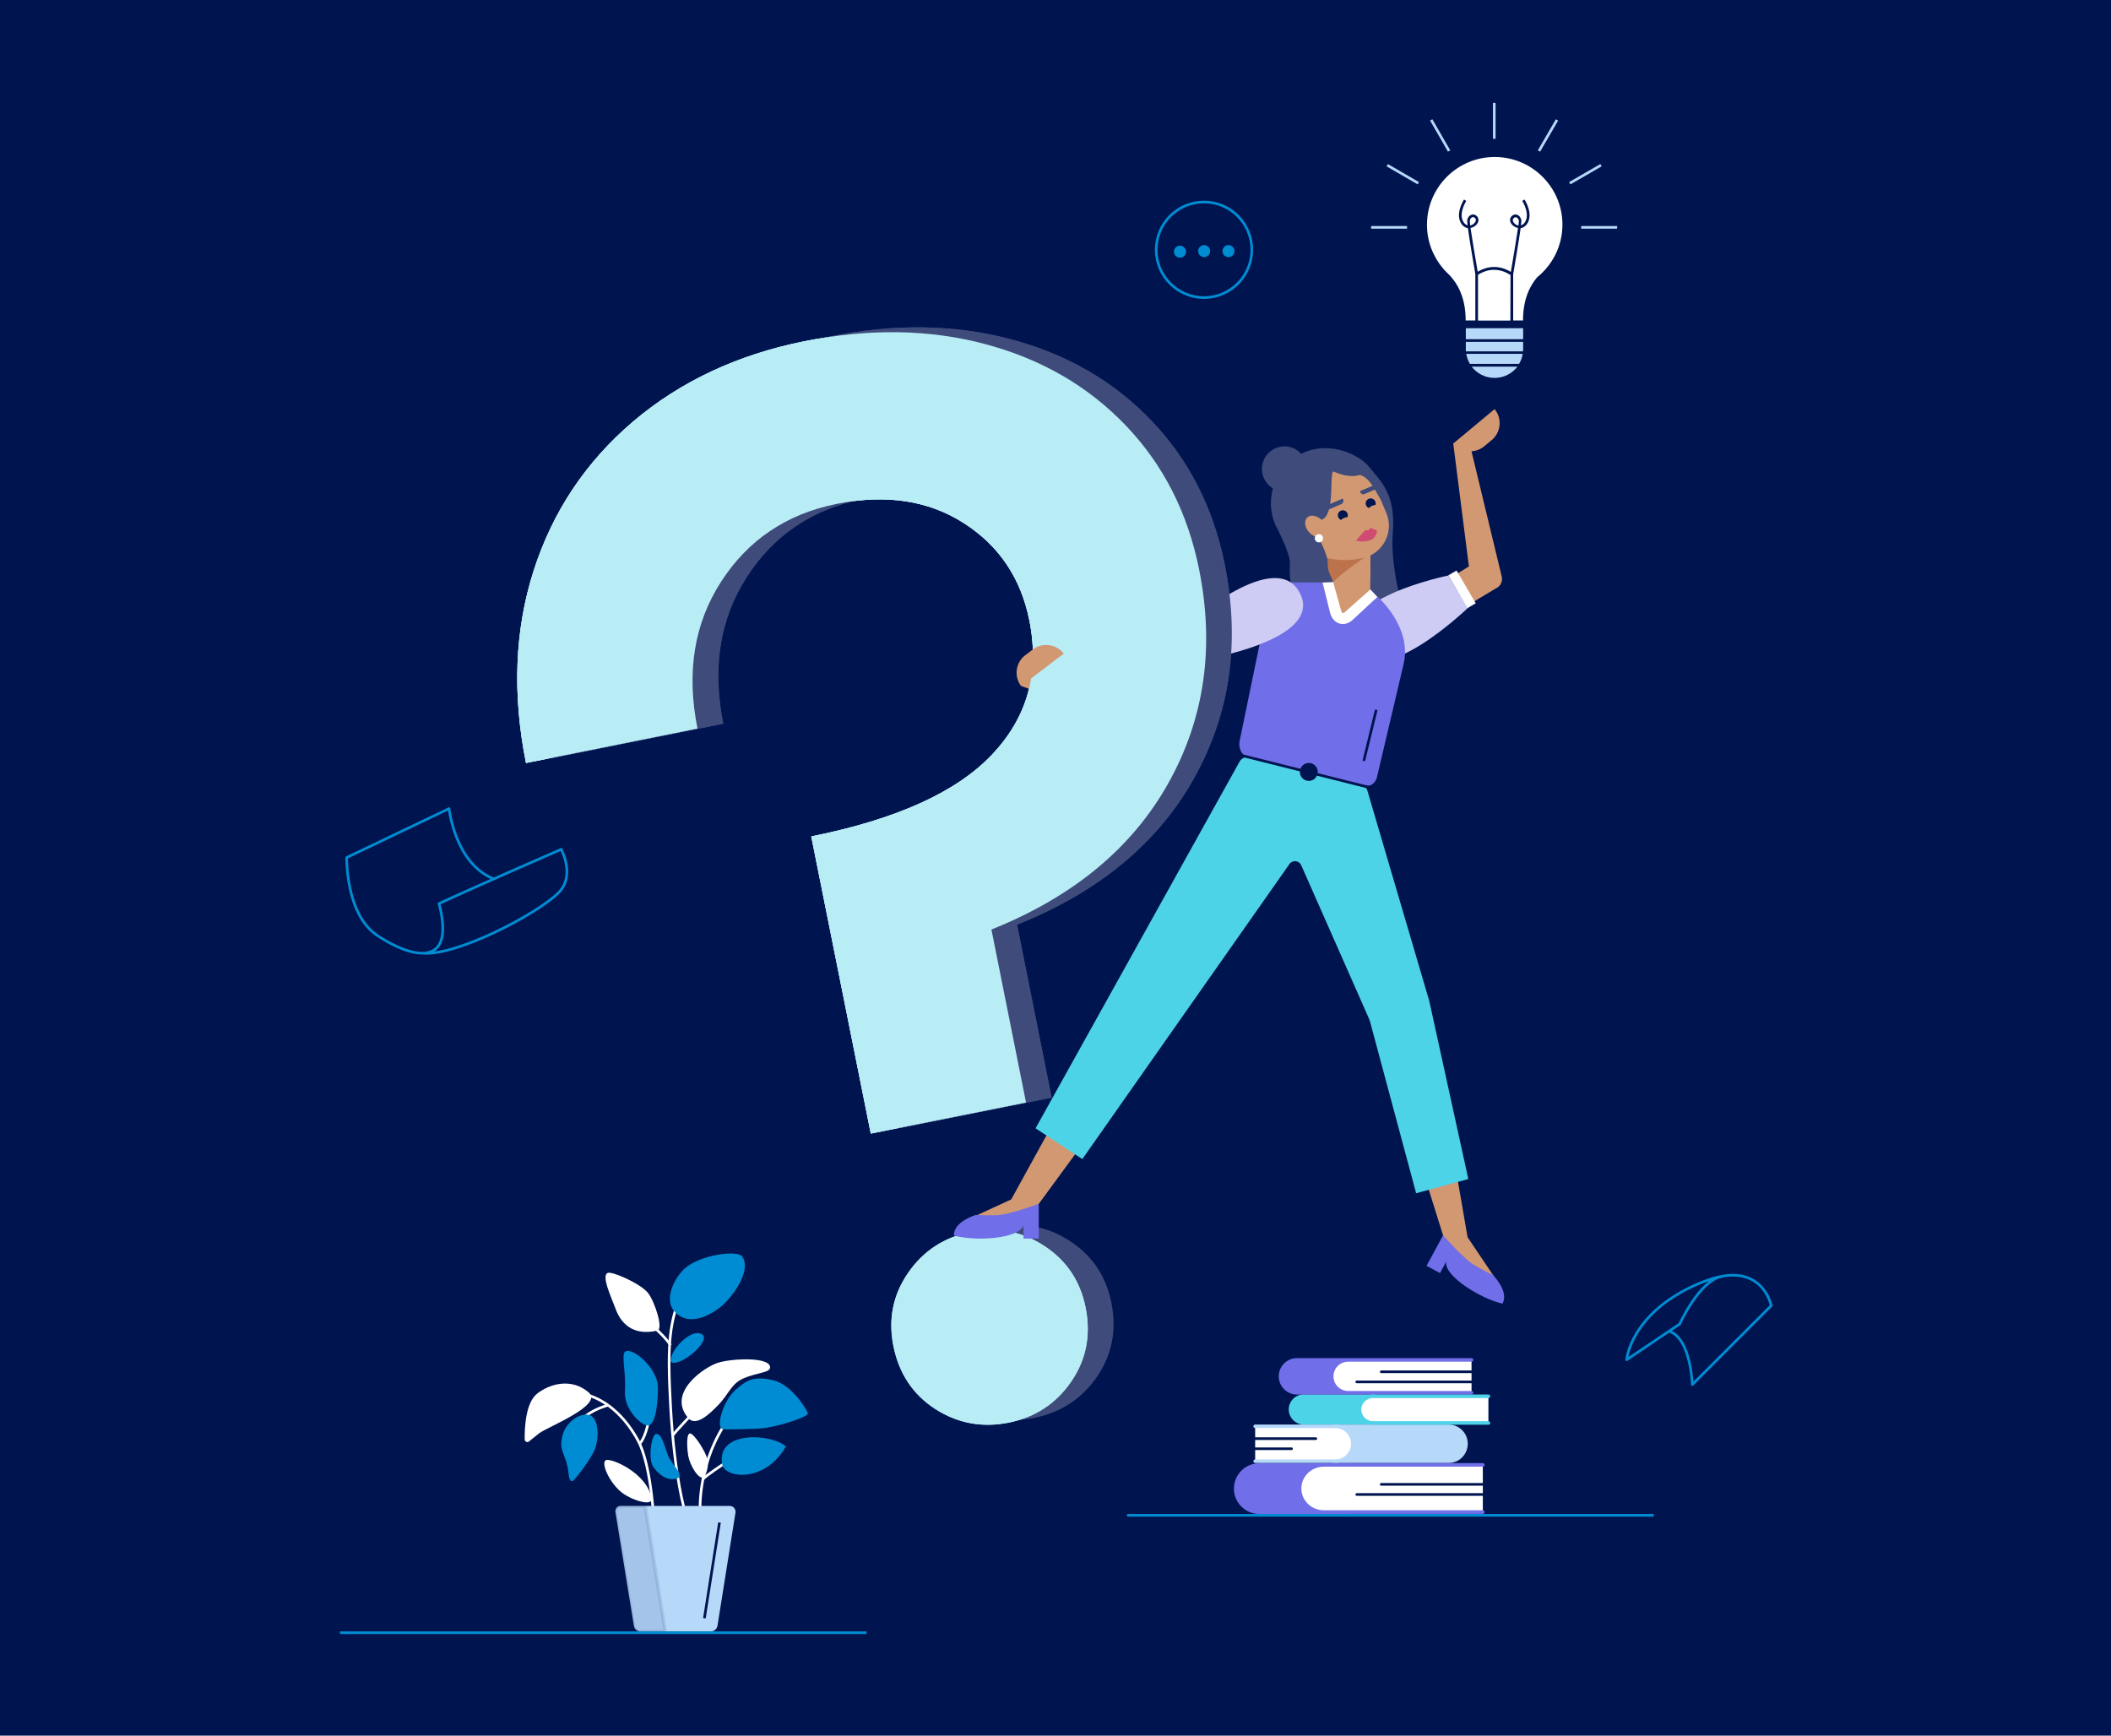 <?xml version="1.0" encoding="UTF-8"?>
<svg xmlns="http://www.w3.org/2000/svg" xmlns:xlink="http://www.w3.org/1999/xlink" version="1.1" x="0px" y="0px" viewBox="0 0 1440 1184" style="enable-background:new 0 0 1440 1184;" xml:space="preserve">
<style type="text/css">
	.st0{fill:#001450;}
	.st1{fill:#3E4B7B;}
	.st2{fill:#FFFFFF;}
	.st3{fill:none;stroke:#008CD2;stroke-width:0.75;stroke-miterlimit:10;}
	.st4{fill:none;stroke:#008CD2;stroke-width:0.75;stroke-linecap:round;stroke-linejoin:round;stroke-miterlimit:10;}
	.st5{fill:#B8EDF6;}
	.st6{fill:none;stroke:#001450;stroke-width:0.75;stroke-miterlimit:10;}
	.st7{fill:#D29871;}
	.st8{fill:#F9BD94;}
	.st9{fill:#4DD3E8;}
	.st10{fill:#EBA97D;}
	.st11{fill:none;stroke:#252659;stroke-width:0.6;stroke-miterlimit:10;}
	.st12{fill:#F59B69;}
	.st13{fill:#706EE8;}
	.st14{fill:#CF4B72;}
	.st15{fill:#4695D3;}
	.st16{fill:#667296;}
	.st17{fill:none;stroke:#FFFFFF;stroke-width:0.75;stroke-miterlimit:10;}
	.st18{fill:#004DAD;}
	.st19{fill:none;stroke:#001450;stroke-width:0.75;stroke-linecap:round;stroke-linejoin:round;stroke-miterlimit:10;}
	.st20{fill:none;}
	.st21{fill:#CECCF4;}
	.st22{fill:#BC734B;}
	.st23{fill:none;stroke:#B8EDF6;stroke-width:0.75;stroke-miterlimit:10;}
	.st24{fill:none;stroke:#041456;stroke-width:0.75;stroke-miterlimit:10;}
	.st25{fill:#CCD0DC;}
	.st26{fill:#FFFFFF;stroke:#001450;stroke-width:0.75;stroke-linecap:round;stroke-linejoin:round;stroke-miterlimit:10;}
	.st27{fill:#26245E;stroke:#26245E;stroke-width:0.75;stroke-linecap:round;stroke-linejoin:round;stroke-miterlimit:10;}
	.st28{fill:#4DD3E8;stroke:#4DD3E8;stroke-width:2.428;stroke-linecap:round;stroke-linejoin:round;stroke-miterlimit:10;}
	.st29{fill:#B6D8F9;stroke:#B6D8F9;stroke-width:2.428;stroke-linecap:round;stroke-linejoin:round;stroke-miterlimit:10;}
	.st30{fill:none;stroke:#008CD2;stroke-width:1.8;stroke-miterlimit:10;}
	.st31{fill:#008CD2;stroke:#008CD2;stroke-width:1.8;stroke-miterlimit:10;}
	.st32{fill:none;stroke:#FFFFFF;stroke-width:1.8;stroke-miterlimit:10;}
	.st33{fill:#008CD2;}
	.st34{fill:#B6D8F9;}
	.st35{fill:none;stroke:#001450;stroke-width:1.8;stroke-miterlimit:10;}
	.st36{opacity:0.1;fill:#041456;stroke:#001450;stroke-width:2.428;stroke-miterlimit:10;}
	.st37{fill:#706EE8;stroke:#706EE8;stroke-width:2.428;stroke-linecap:round;stroke-linejoin:round;stroke-miterlimit:10;}
	.st38{fill:#FFFFFF;stroke:#706EE8;stroke-width:2.428;stroke-linecap:round;stroke-linejoin:round;stroke-miterlimit:10;}
	.st39{fill:#FFFFFF;stroke:#4DD3E8;stroke-width:2.428;stroke-linecap:round;stroke-linejoin:round;stroke-miterlimit:10;}
	.st40{fill:#FFFFFF;stroke:#B6D8F9;stroke-width:2.428;stroke-linecap:round;stroke-linejoin:round;stroke-miterlimit:10;}
	.st41{fill:#001450;stroke:#001450;stroke-width:1.821;stroke-miterlimit:10;}
	.st42{fill:none;stroke:#001450;stroke-width:1.8;stroke-linecap:round;stroke-linejoin:round;stroke-miterlimit:10;}
	.st43{fill:none;stroke:#B6D8F9;stroke-width:1.8;stroke-miterlimit:10;}
	.st44{fill:none;stroke:#008CD2;stroke-width:1.8;stroke-linecap:round;stroke-linejoin:round;stroke-miterlimit:10;}
	.st45{fill:#4DD3E8;stroke:#4DD3E8;stroke-linecap:round;stroke-linejoin:round;stroke-miterlimit:10;}
	.st46{fill:#B6D8F9;stroke:#B6D8F9;stroke-linecap:round;stroke-linejoin:round;stroke-miterlimit:10;}
	.st47{fill:#008CD2;stroke:#008CD2;stroke-width:0.75;stroke-miterlimit:10;}
	.st48{opacity:0.1;fill:#041456;stroke:#001450;stroke-miterlimit:10;}
	.st49{fill:#706EE8;stroke:#706EE8;stroke-linecap:round;stroke-linejoin:round;stroke-miterlimit:10;}
	.st50{fill:#FFFFFF;stroke:#706EE8;stroke-linecap:round;stroke-linejoin:round;stroke-miterlimit:10;}
	.st51{fill:#FFFFFF;stroke:#4DD3E8;stroke-linecap:round;stroke-linejoin:round;stroke-miterlimit:10;}
	.st52{fill:#FFFFFF;stroke:#B6D8F9;stroke-linecap:round;stroke-linejoin:round;stroke-miterlimit:10;}
	.st53{fill:#001450;stroke:#001450;stroke-width:0.75;stroke-miterlimit:10;}
	.st54{fill:none;stroke:#B6D8F9;stroke-width:0.75;stroke-miterlimit:10;}
	.st55{fill:none;stroke:#3E4B7B;stroke-width:2.355;stroke-linecap:round;stroke-linejoin:round;stroke-miterlimit:10;}
	.st56{fill:#7E4538;}
	.st57{fill:#A5674F;}
	.st58{fill:#82422E;}
	.st59{fill-rule:evenodd;clip-rule:evenodd;fill:#001450;}
	.st60{fill:none;stroke:#008CD2;stroke-width:1.236;stroke-linecap:square;}
	.st61{fill:none;stroke:#3E4B7B;stroke-width:2.355;stroke-miterlimit:10;}
	.st62{clip-path:url(#SVGID_00000090976482393198641570000016156543213394765195_);}
	.st63{fill:none;stroke:#252659;stroke-width:1.259;stroke-miterlimit:10;}
	.st64{fill:#FFFFFF;stroke:#001450;stroke-width:0.75;stroke-miterlimit:10;}
	.st65{fill:#001450;stroke:#008CD2;stroke-width:0.75;stroke-miterlimit:10;}
	.st66{fill:#FFFFFF;stroke:#001450;stroke-width:1.518;stroke-linecap:round;stroke-linejoin:round;stroke-miterlimit:10;}
	.st67{fill:none;stroke:#001450;stroke-width:1.139;stroke-linecap:round;stroke-linejoin:round;stroke-miterlimit:10;}
	.st68{fill:none;stroke:#001450;stroke-width:0.75;}
	.st69{fill:#E5BFA1;filter:url(#Adobe_OpacityMaskFilter);}
	.st70{mask:url(#mask0_3963_33188_00000054949596928567622090000010716605533962612364_);}
	.st71{fill:#001450;stroke:#001450;stroke-width:7.211636e-02;stroke-miterlimit:10;}
	.st72{opacity:0.5;fill:#F59B69;enable-background:new    ;}
	.st73{fill:none;stroke:#B8EDF6;stroke-width:3;stroke-linecap:round;stroke-linejoin:round;stroke-miterlimit:10;}
	.st74{fill-rule:evenodd;clip-rule:evenodd;fill:#D29871;}
	.st75{fill:#4D5B85;}
	.st76{fill:none;stroke:#008CD2;stroke-width:2;stroke-linecap:square;}
	.st77{fill-rule:evenodd;clip-rule:evenodd;fill:#008CD2;}
	.st78{fill-rule:evenodd;clip-rule:evenodd;fill:#FFFFFF;}
	.st79{fill-rule:evenodd;clip-rule:evenodd;fill:#BC734B;}
	.st80{fill:#706EE8;enable-background:new    ;}
	.st81{fill-rule:evenodd;clip-rule:evenodd;fill:#CCD0DC;}
	.st82{fill-rule:evenodd;clip-rule:evenodd;fill:none;stroke:#CCD0DC;stroke-width:2;stroke-miterlimit:10;}
	.st83{fill:none;stroke:#008CD2;stroke-width:0.75;}
	.st84{fill:#94E5F1;}
	.st85{fill:#FFFFFF;stroke:#FFFFFF;stroke-width:0.994;stroke-miterlimit:10;}
	.st86{fill-rule:evenodd;clip-rule:evenodd;fill:#94E5F1;}
	.st87{fill:none;stroke:#001450;stroke-width:0.994;stroke-miterlimit:10;}
	.st88{fill:none;stroke:#008CD2;stroke-width:0.75;stroke-linecap:square;stroke-miterlimit:10;}
	.st89{fill:#FFFFFF;filter:url(#Adobe_OpacityMaskFilter_00000134224285919621041380000010064076756255935656_);}
	
		.st90{mask:url(#path-86-inside-1_3963_33950_00000045590423536095182250000000608705039788252551_);fill:#008CD2;stroke:#008CD2;stroke-width:0.994;}
	.st91{clip-path:url(#SVGID_00000176040442578373269640000015907354232534138772_);}
	.st92{fill:#3E4B7B;stroke:#3E4B7B;stroke-width:1.142;}
	.st93{fill:none;stroke:#FFFFFF;stroke-width:0.75;stroke-linecap:round;}
	.st94{fill:#FFFFFF;stroke:#001450;stroke-width:0.75;}
	.st95{fill:#FFFFFF;stroke:#001450;stroke-width:0.571;stroke-miterlimit:10;}
	.st96{fill:none;stroke:#001450;stroke-width:2;stroke-miterlimit:10;}
	.st97{fill:none;stroke:#001450;stroke-width:2;}
	.st98{fill:#3E4B7B;stroke:#3E4B7B;stroke-width:2;}
	.st99{fill:none;stroke:#FFFFFF;stroke-width:2;stroke-linecap:round;}
	.st100{fill:none;stroke:#008CD2;stroke-width:2;}
	.st101{fill:#FFFFFF;stroke:#001450;stroke-width:2;}
	.st102{fill:#FFFFFF;stroke:#001450;stroke-miterlimit:10;}
	.st103{fill:none;stroke:#008CD2;stroke-width:2;stroke-miterlimit:10;}
	.st104{fill:#FFFFFF;stroke:#FFFFFF;stroke-width:2.34;stroke-miterlimit:10;}
	.st105{fill:none;stroke:#001450;stroke-width:2.34;stroke-miterlimit:10;}
	.st106{fill:none;stroke:#008CD2;stroke-width:2;stroke-linecap:square;stroke-miterlimit:10;}
	.st107{fill:#FFFFFF;filter:url(#Adobe_OpacityMaskFilter_00000165927430220709815910000001017247667059998370_);}
	
		.st108{mask:url(#path-86-inside-1_3963_33950_00000083084943453329269400000005927712555969314750_);fill:#008CD2;stroke:#008CD2;stroke-width:2.34;}
	.st109{clip-path:url(#SVGID_00000072972800502548761360000007865329740805394837_);}
	.st110{fill:#001450;stroke:#008CD2;stroke-width:2;stroke-miterlimit:10;}
	.st111{fill:none;stroke:#001450;stroke-width:2.501;}
	.st112{clip-path:url(#SVGID_00000049929088773532900880000010037109750060875173_);}
	.st113{fill:#FFFFFF;stroke:#001450;stroke-width:2.501;stroke-miterlimit:10;}
	.st114{fill:none;stroke:#B6D8F9;stroke-width:2;stroke-miterlimit:10;}
	.st115{fill:none;stroke:#B8EDF6;stroke-width:2;}
	.st116{fill:none;stroke:#001450;stroke-width:6.669;stroke-miterlimit:10;}
	.st117{fill:none;stroke:#001450;stroke-width:1.089;}
	.st118{fill:none;stroke:#008CD2;stroke-width:0.871;}
	.st119{clip-path:url(#SVGID_00000140011851065328913500000015124422701712664767_);}
	.st120{fill:#FFFFFF;stroke:#001450;stroke-width:1.089;stroke-miterlimit:10;}
	.st121{fill:none;stroke:#B8EDF6;stroke-width:0.75;}
	.st122{fill:none;stroke:#001450;stroke-width:2.904;stroke-miterlimit:10;}
	.st123{fill:none;stroke:#3E4B7B;stroke-width:4.522;stroke-linecap:round;stroke-linejoin:round;stroke-miterlimit:10;}
	.st124{fill:none;stroke:#008CD2;stroke-width:2.373;stroke-linecap:square;}
	.st125{fill:none;stroke:#3E4B7B;stroke-width:4.522;stroke-miterlimit:10;}
	.st126{fill:none;stroke:#001450;stroke-width:2;stroke-linecap:round;stroke-linejoin:round;stroke-miterlimit:10;}
	.st127{fill:#FFFFFF;stroke:#001450;stroke-width:2;stroke-linecap:round;stroke-linejoin:round;stroke-miterlimit:10;}
	.st128{fill:#26245E;stroke:#26245E;stroke-width:2;stroke-linecap:round;stroke-linejoin:round;stroke-miterlimit:10;}
	.st129{clip-path:url(#SVGID_00000023980734656514562370000001785131647212334210_);}
	.st130{fill:none;stroke:#252659;stroke-width:2.418;stroke-miterlimit:10;}
	.st131{fill:#FFFFFF;stroke:#001450;stroke-width:2;stroke-miterlimit:10;}
	.st132{fill:none;stroke:#008CD2;stroke-width:2;stroke-linecap:round;stroke-linejoin:round;stroke-miterlimit:10;}
	.st133{fill:#FFFFFF;stroke:#001450;stroke-width:3.061;stroke-linecap:round;stroke-linejoin:round;stroke-miterlimit:10;}
	.st134{fill:#E5BFA1;filter:url(#Adobe_OpacityMaskFilter_00000041286792171595910400000014282272838504754064_);}
	.st135{mask:url(#mask0_3963_33188_00000018951943706794382780000000515353355427817393_);}
	.st136{fill:#001450;stroke:#001450;stroke-width:0.145;stroke-miterlimit:10;}
	.st137{fill:none;stroke:#B8EDF6;stroke-width:6.05;stroke-linecap:round;stroke-linejoin:round;stroke-miterlimit:10;}
	.st138{fill:none;stroke:#008CD2;stroke-width:4.033;stroke-linecap:square;}
	.st139{fill:none;stroke:#008CD2;stroke-width:1.512;stroke-miterlimit:10;}
	.st140{fill-rule:evenodd;clip-rule:evenodd;fill:none;stroke:#CCD0DC;stroke-width:4.033;stroke-miterlimit:10;}
	.st141{fill:none;stroke:#252659;stroke-width:1.482;stroke-miterlimit:10;}
	.st142{fill:none;stroke:#B8EDF6;stroke-width:1.8;stroke-miterlimit:10;}
	.st143{fill:none;stroke:#B8EDF6;stroke-width:1.852;stroke-miterlimit:10;}
	.st144{fill:none;stroke:#FFFFFF;stroke-width:1.852;stroke-miterlimit:10;}
	.st145{fill:none;stroke:#041456;stroke-width:1.852;stroke-miterlimit:10;}
	.st146{fill:#FFFFFF;stroke:#001450;stroke-width:1.8;stroke-linecap:round;stroke-linejoin:round;stroke-miterlimit:10;}
	.st147{fill:#26245E;stroke:#26245E;stroke-width:1.8;stroke-linecap:round;stroke-linejoin:round;stroke-miterlimit:10;}
</style>
<g id="HG">
	<rect x="-3.9" y="-4.6" class="st0" width="1447.8" height="1193.3"></rect>
</g>
<g id="Ebene_1">
	<path class="st13" d="M918.5,1032.8H859c-9.6,0-17.3-7.8-17.3-17.3l0,0c0-9.6,7.8-17.3,17.3-17.3h59.5c9.6,0,17.3,7.8,17.3,17.3   l0,0C935.8,1025,928.1,1032.8,918.5,1032.8z"></path>
	<path class="st28" d="M936.2,970.6h-46.8c-5,0-9.1-4.1-9.1-9.1l0,0c0-5,4.1-9.1,9.1-9.1h46.8c5,0,9.1,4.1,9.1,9.1l0,0   C945.2,966.6,941.2,970.6,936.2,970.6z"></path>
	<path class="st29" d="M988.1,996.8h-76.8c-6.6,0-11.9-5.3-11.9-11.9v0c0-6.6,5.3-11.9,11.9-11.9h76.8c6.6,0,11.9,5.3,11.9,11.9v0   C1000,991.5,994.7,996.8,988.1,996.8z"></path>
	<g>
		<circle class="st30" cx="821.3" cy="170.4" r="32.6"></circle>
		<circle class="st31" cx="804.9" cy="171.7" r="3.2"></circle>
		<circle class="st31" cx="821.4" cy="171.3" r="3.2"></circle>
		<circle class="st31" cx="838" cy="171.3" r="3.2"></circle>
	</g>
	<g>
		<path class="st1" d="M376.3,517.2c-9.4-47-7.7-90.8,5.2-131.1s35.5-74.2,67.7-101.7c32.3-27.4,71.2-45.7,117-54.9    c44.4-8.9,85.6-8.2,123.6,2c38.1,10.2,69.9,28.6,95.5,55.3c25.6,26.7,42.4,59.5,50.2,98.5c10.6,53.1,3.6,101.7-21.1,145.8    c-24.7,44.1-64.9,77.4-120.6,99.7l23.6,118l-105.9,21.2L571,567.4c57.8-11.6,98.9-30.1,123.1-55.6c24.3-25.5,32.8-56,25.7-91.7    C714,391.2,699,369,675,353.5c-24.1-15.4-52.9-19.8-86.5-13.1c-34.3,6.9-60.6,24.6-79,53.1c-18.4,28.5-23.8,61.9-16.1,100.2    L376.3,517.2z M655.6,957.9c-15.3-9.9-24.8-24.2-28.6-43.1c-3.6-18.2-0.3-34.7,10-49.7c10.3-15,24.5-24.3,42.6-28    c18.1-3.6,34.9-0.5,50.1,9.4c15.3,9.9,24.7,23.9,28.4,42c3.8,18.8,0.5,35.7-9.8,50.7c-10.3,15-24.5,24.3-42.6,28    C687.5,970.9,670.8,967.8,655.6,957.9z"></path>
	</g>
	<g>
		<path class="st5" d="M358.8,520.5c-9.4-47-7.7-90.8,5.2-131.1s35.5-74.2,67.7-101.7c32.3-27.4,71.2-45.7,117-54.9    c44.4-8.9,85.6-8.2,123.6,2c38.1,10.2,69.9,28.6,95.5,55.3c25.6,26.7,42.4,59.5,50.2,98.5c10.6,53.1,3.6,101.7-21.1,145.8    c-24.7,44.1-64.9,77.4-120.6,99.7l23.6,118l-105.9,21.2l-40.6-202.7c57.8-11.6,98.9-30.1,123.1-55.6c24.3-25.5,32.8-56,25.7-91.7    c-5.8-28.9-20.7-51.1-44.8-66.5c-24.1-15.4-52.9-19.8-86.5-13.1c-34.3,6.9-60.6,24.6-79,53.1c-18.4,28.5-23.8,61.9-16.1,100.2    L358.8,520.5z M638,961.2c-15.3-9.9-24.8-24.2-28.6-43.1c-3.6-18.2-0.3-34.7,10-49.7c10.3-15,24.5-24.3,42.6-28    c18.1-3.6,34.9-0.5,50.1,9.4c15.3,9.9,24.7,23.9,28.4,42c3.8,18.8,0.5,35.7-9.8,50.7c-10.3,15-24.5,24.3-42.6,28    C670,974.1,653.3,971,638,961.2z"></path>
	</g>
	<path class="st32" d="M445.6,1031.6c0,0-2-33.6-10.4-49c-5.7-10.5-12.5-18-19.2-23.1c-5.3-4-10.7-6.6-15.6-8"></path>
	<path class="st32" d="M393.3,972.2c0,0,4.9-8.7,21.4-13.6"></path>
	<path class="st32" d="M436.7,984.4c0,0,3.5-3.5,5.7-14.9"></path>
	<path class="st32" d="M467.3,1031.3c0,0-7.1-22.8-9.8-70.5s-0.5-58.9,8.4-81.9"></path>
	<path class="st32" d="M444.8,904.1c0,0,10.3,9.2,12.5,13.6"></path>
	<path class="st32" d="M474.4,962.2c0,0-14.6,15.2-15.2,16.8"></path>
	<path class="st32" d="M477.6,1031.1c0,0-1.9-29.3,15.7-57.8"></path>
	<path class="st32" d="M493.9,998.5c0,0-12.2,7.9-14.4,10.6"></path>
	<path class="st2" d="M360.9,983.3c-1.1,1-2.9,0.2-3-1.3c-0.1-7.8,0.6-24.9,8.4-31.2c8.5-6.8,23.5-11.1,35.3-0.9   c10,8.6-27.1,23.1-33.6,27.7C365,979.9,362.6,981.9,360.9,983.3z"></path>
	<path class="st33" d="M400.7,965c7.7,0.7,8.2,14.5,5.3,23.1c-2.2,6.4-14.3,22.3-15.6,22.3c-3,0.1-1.9-5.2-3.9-12.4   c-2-7.2-5.2-9.8-2.8-18.8S394.7,964.5,400.7,965z"></path>
	<path class="st2" d="M413.1,996.2c2.9-2.2,28.5,8.5,31.3,26c1,5.9-14.5,1-21.2-4.8C415.5,1010.7,410,998.4,413.1,996.2z"></path>
	<path class="st33" d="M441.6,972.4c6.8,0.3,7.2-21.2,7.2-25.7c0.2-13-17.2-27.9-22.3-24.7c-2.9,1.8,0.6,14-0.2,27   S437.8,972.3,441.6,972.4z"></path>
	<path class="st33" d="M492.7,999.1c1.8,9.3,28.9,12.8,43.4-12.3C526.7,977.9,488.1,975.5,492.7,999.1z"></path>
	<path class="st33" d="M493.2,975c-5.3-0.9-0.2-19.3,8.9-27.2c7.5-6.5,12.1-9.2,25.1-6.3c13,2.9,23.9,21,23.9,22.9   c0,1.9-18.1,8.4-30.6,9.9C514.5,975,494.6,975.2,493.2,975z"></path>
	<path class="st2" d="M469.6,967.5c5.2,5.9,14.5-2.9,20.7-9.4c6.3-6.5,8.7-14.2,16.4-17.6c10.5-4.6,19-3.9,18.6-8   c-0.7-7-26-5.8-35.4-2.9S454.4,950.2,469.6,967.5z"></path>
	<path class="st33" d="M457.5,928.2c-0.2-7.2,13.7-22.2,21.2-18.1c7.5,4.1-15.2,23.1-21,19"></path>
	<path class="st33" d="M460.4,895c10.9,11.5,28.2,0.2,35-7c6.8-7.2,16.6-21.8,11.1-30.6c-3.1-5.1-29.2-1.4-39.5,8   C461.5,870.2,451.7,885.8,460.4,895z"></path>
	<path class="st2" d="M448.4,907.7c4.3-1-1.7-19.7-6.3-25.6c-5.1-6.5-24.9-15.2-27.7-13.7c-4.1,2.2,2.1,15.4,5.1,23.4   C421.8,898.3,428.1,912.3,448.4,907.7z"></path>
	<path class="st33" d="M461.9,1008.5c5.6-2-3.9-9.4-6.3-15.8c-2.6-7-4.3-15-8.1-14.5c-3.1,0.5-5.7,17-1.8,22.6   C449.6,1006.3,455.8,1010.7,461.9,1008.5z"></path>
	<path class="st2" d="M480.5,1007.7c-3.9,2.4-9.8-8.1-11-14.4c-0.6-3.2-1.7-14.4,0.9-15.4s11.6,13.2,12.4,18.5   S480.5,1007.7,480.5,1007.7z"></path>
	<path class="st34" d="M485,1112.9h-48.2c-2.2,0-4.1-1.6-4.4-3.8l-12.6-77.7c-0.3-2.1,1.3-4.1,3.5-4.1h74.5c2.4,0,4.3,2.2,3.9,4.6   l-12.3,77.3C488.9,1111.4,487.1,1112.9,485,1112.9z"></path>
	<line class="st35" x1="490.8" y1="1038.6" x2="480.5" y2="1103.9"></line>
	<path class="st36" d="M440.1,1027.4h-17c-2.2,0-3.8,1.9-3.5,4.1l12.6,77.7c0.4,2.2,2.2,3.8,4.4,3.8h17.2L440.1,1027.4z"></path>
	<line class="st30" x1="231.9" y1="1113.8" x2="591.1" y2="1113.8"></line>
	<path class="st37" d="M917.7,950.1h-33c-6.2,0-11.2-5-11.2-11.2l0,0c0-6.2,5-11.2,11.2-11.2h33"></path>
	<path class="st38" d="M1003.8,950.1h-84.2c-6.2,0-11.2-5-11.2-11.2l0,0c0-6.2,5-11.2,11.2-11.2h84.2"></path>
	<path class="st39" d="M1015.3,970.7h-78.8c-5,0-9.1-4.1-9.1-9.1l0,0c0-5,4.1-9.1,9.1-9.1h78.8"></path>
	<path class="st40" d="M856.2,973H911c6.5,0,11.8,5.3,11.8,11.9l0,0c0,6.6-5.3,11.9-11.8,11.9h-54.8"></path>
	<path class="st38" d="M1011.5,1031.5H903.1c-9.2,0-16.6-7.2-16.6-16.1v0c0-8.9,7.4-16.1,16.6-16.1h108.4"></path>
	<line class="st30" x1="768.8" y1="1033.7" x2="1128.1" y2="1033.7"></line>
	<g>
		<path class="st5" d="M358.8,520.5c-9.4-47-7.7-90.8,5.2-131.1s35.5-74.2,67.7-101.7c32.3-27.4,71.2-45.7,117-54.9    c44.4-8.9,85.6-8.2,123.6,2c38.1,10.2,69.9,28.6,95.5,55.3c25.6,26.7,42.4,59.5,50.2,98.5c10.6,53.1,3.6,101.7-21.1,145.8    c-24.7,44.1-64.9,77.4-120.6,99.7l23.6,118l-105.9,21.2l-40.6-202.7c57.8-11.6,98.9-30.1,123.1-55.6c24.3-25.5,32.8-56,25.7-91.7    c-5.8-28.9-20.7-51.1-44.8-66.5c-24.1-15.4-52.9-19.8-86.5-13.1c-34.3,6.9-60.6,24.6-79,53.1c-18.4,28.5-23.8,61.9-16.1,100.2    L358.8,520.5z M638,961.2c-15.3-9.9-24.8-24.2-28.6-43.1c-3.6-18.2-0.3-34.7,10-49.7c10.3-15,24.5-24.3,42.6-28    c18.1-3.6,34.9-0.5,50.1,9.4c15.3,9.9,24.7,23.9,28.4,42c3.8,18.8,0.5,35.7-9.8,50.7c-10.3,15-24.5,24.3-42.6,28    C670,974.1,653.3,971,638,961.2z"></path>
	</g>
	<path class="st7" d="M696.6,468c0,0,9.6,3.5,9.6,3.2s-0.8-14-0.8-14l-7.3,4.6L696.6,468z"></path>
	<g>
		<polygon class="st7" points="703.2,828.6 877.2,591.2 837,550.7 689.8,818.2 665.3,829.5 694.7,831.2   "></polygon>
		<path class="st7" d="M985.3,845.7l-49.4-158L886.1,580l35.7-33.4L972.5,681c0.5,1.3,0.8,2.6,1.1,3.9l27.5,159.1l19.1,28.4    l-21.7-4.9L985.3,845.7z"></path>
		<path class="st7" d="M918.9,418.5L918.9,418.5c-8.8-0.1-15.9-7.3-15.8-16l0.2-26.5c0.1-8.8,7.3-15.9,16-15.8l0,0    c8.8,0.1,15.9,7.3,15.8,16l-0.2,26.5C934.9,411.4,927.7,418.5,918.9,418.5z"></path>
		<path class="st22" d="M903.2,389c0.1-9.2,0.4-17.5,0.7-17.6c0.8-0.2,29.3,7.4,29.3,7.4S915.5,390,908,398.7l0.6,3.5l-4.2-2.2    l0.3-6.6L903.2,389z"></path>
		<path class="st7" d="M943.7,348.1c0,0,5.6,15.3,0.1,21.1c-5.5,5.8-7.5,9.2-15,11.4c-7.4,2.2-16,1.9-24.8-0.3s-23.8-32.9-20-40.3    c3.8-7.4,25.1-21.8,29.7-23.4c4.6-1.5,22.9,10.4,24.4,12.2C939.6,330.6,943.7,348.1,943.7,348.1z"></path>
		<path class="st1" d="M897.3,421.6c0,0-19.4-6.5-17.4-37.2c0.5-6.8-9.9-26.3-9.9-26.3c-8.2-19.1,0.6-41.2,19.7-49.5l0,0    c17.5-7.6,37.4,1.2,44.5,10.2c7.1,9.1,18.1,17.7,15.9,44.6c-2.2,26.5,9.6,61,9.6,61l-25.1-16.8l0.6-39.9l5-29.4    c0,0-4.5-9.6-9.1-12.6c-4.3-2.8-3.6-1.2-7.2-1c-8.8,0.5-14.3-3.7-14.7-2.9c-2.3,4.6,1.4,29.4-7.7,32.8c-7.5,2.8-2.6,11.4-2.6,11.4    s7.1,12.3,6.8,18.4c-0.3,7.8,5.6,12.2,3.3,15.8c-4.1,6.4,3.1,55.4,3.1,55.4L897.3,421.6z"></path>
		<ellipse transform="matrix(0.736 -0.677 0.677 0.736 -5.983 702.538)" class="st7" cx="897.4" cy="358.9" rx="6" ry="8.4"></ellipse>
		<circle class="st2" cx="899.7" cy="367.2" r="2.8"></circle>
		<path class="st7" d="M925.5,328.7c7.2,1.3,13.7,6,16.8,13.3l3.3,7.8c4.9,11.4-0.4,24.6-11.8,29.6l0,0    c-11.4,4.9-24.6-0.4-29.6-11.8l-3.3-7.8"></path>
		<path class="st1" d="M914.9,343.9l-10.7,4.6c-1.3,0.5-2.7,0-3.2-1.3l-0.2-0.6l15.2-6.5l0.2,0.6    C916.8,341.9,916.2,343.3,914.9,343.9z"></path>
		<path class="st1" d="M938.5,333.7l-7.7,3.3c-1.1,0.5-2.4,0-2.8-1.1l-0.4-0.8l11.7-5l0.4,0.8C940.1,332,939.6,333.3,938.5,333.7z"></path>
		<circle class="st0" cx="916" cy="351.5" r="3.4"></circle>
		<circle class="st0" cx="935" cy="343.4" r="3.4"></circle>
		
			<ellipse transform="matrix(0.919 -0.395 0.395 0.919 -66.011 391.439)" class="st7" cx="917.7" cy="356.1" rx="4.5" ry="3.1"></ellipse>
		
			<ellipse transform="matrix(0.919 -0.395 0.395 0.919 -61.2 398.336)" class="st7" cx="936.9" cy="347.8" rx="4.5" ry="3.1"></ellipse>
		<path class="st7" d="M1002,386.4l-8.4,5.2l11.8,18.8l16.5-9.9c2.3-1.8,3.2-4.8,2.4-7.6l-22.4-92.8l-10.6,2.3L1002,386.4z"></path>
		<path class="st13" d="M698.2,844.9h10.4l0-23.7c0,0-15.9,5.9-25.2,7.4c-5.1,0.9-17.7,0.2-17.7,0.2s-15.2,4.4-15,14    c13.3,4,44.2,2.7,47.4-6.9C698.2,837.5,698.2,844.9,698.2,844.9z"></path>
		<path class="st2" d="M898.7,397.5l10.7-0.4l5.6,20c0.3,1.1,1.4,1.4,2.2,0.6l17.6-15.6l7.2,7.7l-16.5,33.5c0,0-17.6-3.4-17.6-4    C907.9,438.6,898.7,397.5,898.7,397.5z"></path>
		<g>
			<path class="st21" d="M1001.3,414.7L988,392.6c0,0-81.3,16.2-63.5,49.4C941.1,472.8,1001.3,414.7,1001.3,414.7z"></path>
			
				<rect x="984.4" y="398.9" transform="matrix(0.505 0.863 -0.863 0.505 840.71 -661.795)" class="st2" width="25.9" height="6.5"></rect>
		</g>
		<path class="st13" d="M982.3,868.5l-9.2-5l11.3-20.8c0,0,11.2,12.8,18.6,18.5c4.1,3.2,15.4,8.6,15.4,8.6s11.2,11.1,6.5,19.5    c-13.6-2.8-40.1-18.6-38.4-28.6C985.8,862,982.3,868.5,982.3,868.5z"></path>
		<path class="st13" d="M873.9,397.3c6.7,0,17.1,0,23,0c2.7,0,5.3,0.1,5.3,0.1l5.2,21c2.2,7.6,10,9.7,15.6,4.2l16.7-15.5    c0,0,24.1,20.8,17.6,46.6l-18.1,76.8c-1.1,3.8-4.3,6.1-7.3,5.4L851,516.2c-3.8-0.9-6.2-5.3-5.5-10.2l20.8-100.9    C867,400.7,870.3,397.3,873.9,397.3z"></path>
		<g>
			<path class="st21" d="M819.1,450.3l-9.6-24c0,0,62-55,77.7-20.7C901.7,437.4,819.1,450.3,819.1,450.3z"></path>
			
				<rect x="798.7" y="436.4" transform="matrix(0.405 0.914 -0.914 0.405 884.772 -480.499)" class="st2" width="25.9" height="6.5"></rect>
		</g>
		<path class="st7" d="M1019.5,279.1l-28.1,23.4l0,0c5.3,6.4,14.7,7.2,21.1,1.9l5.1-4.2C1023.9,294.9,1024.8,285.4,1019.5,279.1    L1019.5,279.1z"></path>
		<circle class="st1" cx="876.2" cy="319.9" r="15.4"></circle>
		<path class="st9" d="M845.5,519.7l-139.1,250l31.9,21l141.3-201.3c2.1-2.9,6.5-2.5,8,0.8l45.9,103.9c0.5,1.1,0.9,2.2,1.2,3.3    L966,814l35.6-9.7l-26.4-120.4c-0.3-1.4-0.7-2.7-1.1-4l-41.4-140.7c-0.7-2.1-2.4-3.7-4.5-4.2l-75.5-18.4    C849.9,515.9,846.9,517.1,845.5,519.7z"></path>
	</g>
	<path class="st1" d="M376.3,517.2c-9.4-47-7.7-90.8,5.2-131.1s35.5-74.2,67.7-101.7c32.3-27.4,71.2-45.7,117-54.9   c44.4-8.9,85.6-8.2,123.6,2c38.1,10.2,69.9,28.6,95.5,55.3c25.6,26.7,42.4,59.5,50.2,98.5c10.6,53.1,3.6,101.7-21.1,145.8   c-24.7,44.1-64.9,77.4-120.6,99.7l23.6,118l-105.9,21.2L571,567.4c57.8-11.6,98.9-30.1,123.1-55.6c24.3-25.5,32.8-56,25.7-91.7   C714,391.2,699,369,675,353.5c-24.1-15.4-52.9-19.8-86.5-13.1c-34.3,6.9-60.6,24.6-79,53.1c-18.4,28.5-23.8,61.9-16.1,100.2   L376.3,517.2z"></path>
	<path class="st5" d="M358.8,520.5c-9.4-47-7.7-90.8,5.2-131.1s35.5-74.2,67.7-101.7c32.3-27.4,71.2-45.7,117-54.9   c44.4-8.9,85.6-8.2,123.6,2c38.1,10.2,69.9,28.6,95.5,55.3c25.6,26.7,42.4,59.5,50.2,98.5c10.6,53.1,3.6,101.7-21.1,145.8   c-24.7,44.1-64.9,77.4-120.6,99.7l23.6,118l-105.9,21.2l-40.6-202.7c57.8-11.6,98.9-30.1,123.1-55.6c24.3-25.5,32.8-56,25.7-91.7   c-5.8-28.9-20.7-51.1-44.8-66.5c-24.1-15.4-52.9-19.8-86.5-13.1c-34.3,6.9-60.6,24.6-79,53.1c-18.4,28.5-23.8,61.9-16.1,100.2   L358.8,520.5z"></path>
	<path class="st7" d="M696.5,468l29.1-22.1v0c-5-6.6-14.4-7.9-21-2.9l-5.3,4C692.8,452,691.5,461.4,696.5,468L696.5,468z"></path>
	<line class="st35" x1="938.8" y1="484.2" x2="930.3" y2="519.1"></line>
	<path class="st14" d="M925,368.7c0,0,5.7-6.7,6.4-7s1.7,0.3,2.2,0s0.6-1.4,1.1-1.5c0.6-0.1,4.6,1.7,4.6,1.7s-0.1,4.6-4.1,6.4   C931.3,370.1,926,369.3,925,368.7z"></path>
	<line class="st35" x1="847.2" y1="515.4" x2="933.7" y2="537.1"></line>
	<circle class="st41" cx="892.8" cy="526.6" r="5.2"></circle>
	<line class="st42" x1="1003.8" y1="935.8" x2="942.2" y2="935.8"></line>
	<line class="st42" x1="1003.8" y1="942.7" x2="925.5" y2="942.7"></line>
	<line class="st42" x1="1011.5" y1="1012.6" x2="942.2" y2="1012.6"></line>
	<line class="st42" x1="1011.5" y1="1019.5" x2="925.5" y2="1019.5"></line>
	<line class="st42" x1="897.6" y1="981.4" x2="856.2" y2="981.4"></line>
	<line class="st42" x1="881" y1="988.3" x2="856.2" y2="988.3"></line>
	<g>
		<path class="st34" d="M1039,233.2h-39.1v5.1c0,0.5,0,0.9,0.1,1.4h38.9c0-0.5,0.1-0.9,0.1-1.4V233.2z"></path>
		<path class="st34" d="M1038.7,241.4h-38.5c0.4,2.5,1.3,4.8,2.5,6.8h33.5C1037.5,246.2,1038.3,243.9,1038.7,241.4z"></path>
		<path class="st34" d="M1003.9,250.1c3.6,4.7,9.2,7.7,15.6,7.7h0c6.4,0,12-3,15.6-7.7H1003.9z"></path>
		<rect x="999.9" y="223.9" class="st34" width="39.1" height="7.5"></rect>
	</g>
	<g>
		<path class="st2" d="M1030.4,187.6c-11.2-7.2-20.3-1.4-22.2-0.1v31.2c7.1,0,15.8,0,22.1,0L1030.4,187.6z"></path>
		<path class="st2" d="M1006.2,148.8c-0.4-0.4-0.9-0.7-1.3-0.7c-0.2,0-0.4,0-0.6,0.1c-0.9,0.3-1.7,1.5-1.7,2.6c0,0.4,0.1,1.4,0.3,3    c1.7-0.3,3.2-1.6,3.7-2.9C1006.9,150.1,1006.8,149.4,1006.2,148.8z"></path>
		<path class="st2" d="M1019.6,107.1c-25.5,0-46.2,20.7-46.2,46.2c0,11.5,4.2,21.9,11.1,30c0.2,0.2,0.4,0.5,0.7,0.8    c1.1,1.2,2.3,2.4,3.5,3.5c4.7,5,11.1,14.2,11.1,31l0,0h0c0,0,0,0,0,0c1.8,0,4,0,6.6,0v-31.5c-0.5-3-3.8-22.1-5.1-31.5    c-1.6-0.2-3.1-1.1-4.2-2.6c-4.9-6.8,1.3-16.5,1.6-16.9l1.5,1c-0.1,0.1-5.8,9.1-1.6,14.8c0.8,1.1,1.7,1.6,2.5,1.8    c-0.2-1.5-0.3-2.6-0.3-3c0.1-1.9,1.3-3.6,2.9-4.2c1.4-0.5,2.7-0.1,3.8,1c1,1.1,1.3,2.5,0.8,3.9c-0.7,2-2.9,3.7-5.2,4.1    c1,7,3.2,20,4.9,29.9c3.2-2,12.1-6.3,22.6,0.1c1.7-9.9,3.9-23,4.9-30c-2.3-0.4-4.5-2.1-5.2-4.1c-0.5-1.4-0.2-2.8,0.8-3.9    c1.1-1.1,2.5-1.5,3.8-1c1.6,0.6,2.8,2.3,2.9,4.2c0,0.4-0.1,1.5-0.3,3c0.8-0.2,1.7-0.7,2.5-1.8c4.2-5.8-1.6-14.8-1.6-14.8l1.5-1    c0.3,0.4,6.5,10.1,1.6,16.9c-1.1,1.5-2.6,2.4-4.2,2.6c-1.3,9.3-4.6,28.5-5.1,31.5v31.5c4,0,6.7,0,6.7,0l-0.1,0c0,0,0,0,0.1,0    c0-15.2,5.2-24.2,9.7-29.5c10.5-8.5,17.2-21.4,17.2-35.9C1065.8,127.8,1045.1,107.1,1019.6,107.1z"></path>
		<path class="st2" d="M1034.4,148.3c-0.2-0.1-0.4-0.1-0.6-0.1c-0.5,0-0.9,0.2-1.3,0.7c-0.6,0.6-0.7,1.3-0.4,2.1    c0.5,1.4,2.1,2.6,3.7,2.9c0.2-1.5,0.3-2.6,0.3-3C1036.1,149.7,1035.3,148.6,1034.4,148.3z"></path>
	</g>
	<g>
		<line class="st43" x1="1019.3" y1="70.2" x2="1019.3" y2="94.7"></line>
		<g>
			<line class="st43" x1="935.3" y1="155.1" x2="959.8" y2="155.1"></line>
			<line class="st43" x1="976.3" y1="81.8" x2="988.5" y2="103"></line>
			<line class="st43" x1="946.3" y1="112.7" x2="967.5" y2="125"></line>
		</g>
		<g>
			<line class="st43" x1="1103.1" y1="155.1" x2="1078.6" y2="155.1"></line>
			<line class="st43" x1="1062.1" y1="81.8" x2="1049.8" y2="103"></line>
			<line class="st43" x1="1092.1" y1="112.7" x2="1070.8" y2="125"></line>
		</g>
	</g>
	<path class="st44" d="M288,650.2c22.5,2.5,78.3-26.5,93-41.2c11.7-11.7,1.8-29.6,1.8-29.6s-55.7,24.2-83.3,37   c12.1,46.7-21.4,35.9-42.5,21.5c-21.3-14.5-20.5-52.9-20.5-52.9l69.8-33.4c0,0,4.2,37.8,30.5,47.9"></path>
	<path class="st44" d="M1138.7,908.2c14.7,4.8,15.7,36.3,15.7,36.3l53.8-53.8c0,0-5.2-27.1-36.7-19.4c-1.1,0.3-2.2,0.6-3.3,0.9   c-3.2,1-6.6,2.2-10.3,3.8c-45.8,19.9-48.3,51.6-48.3,51.6l36.2-24.4c0,0,13.1-29.1,28.4-32.4"></path>
</g>
</svg>
